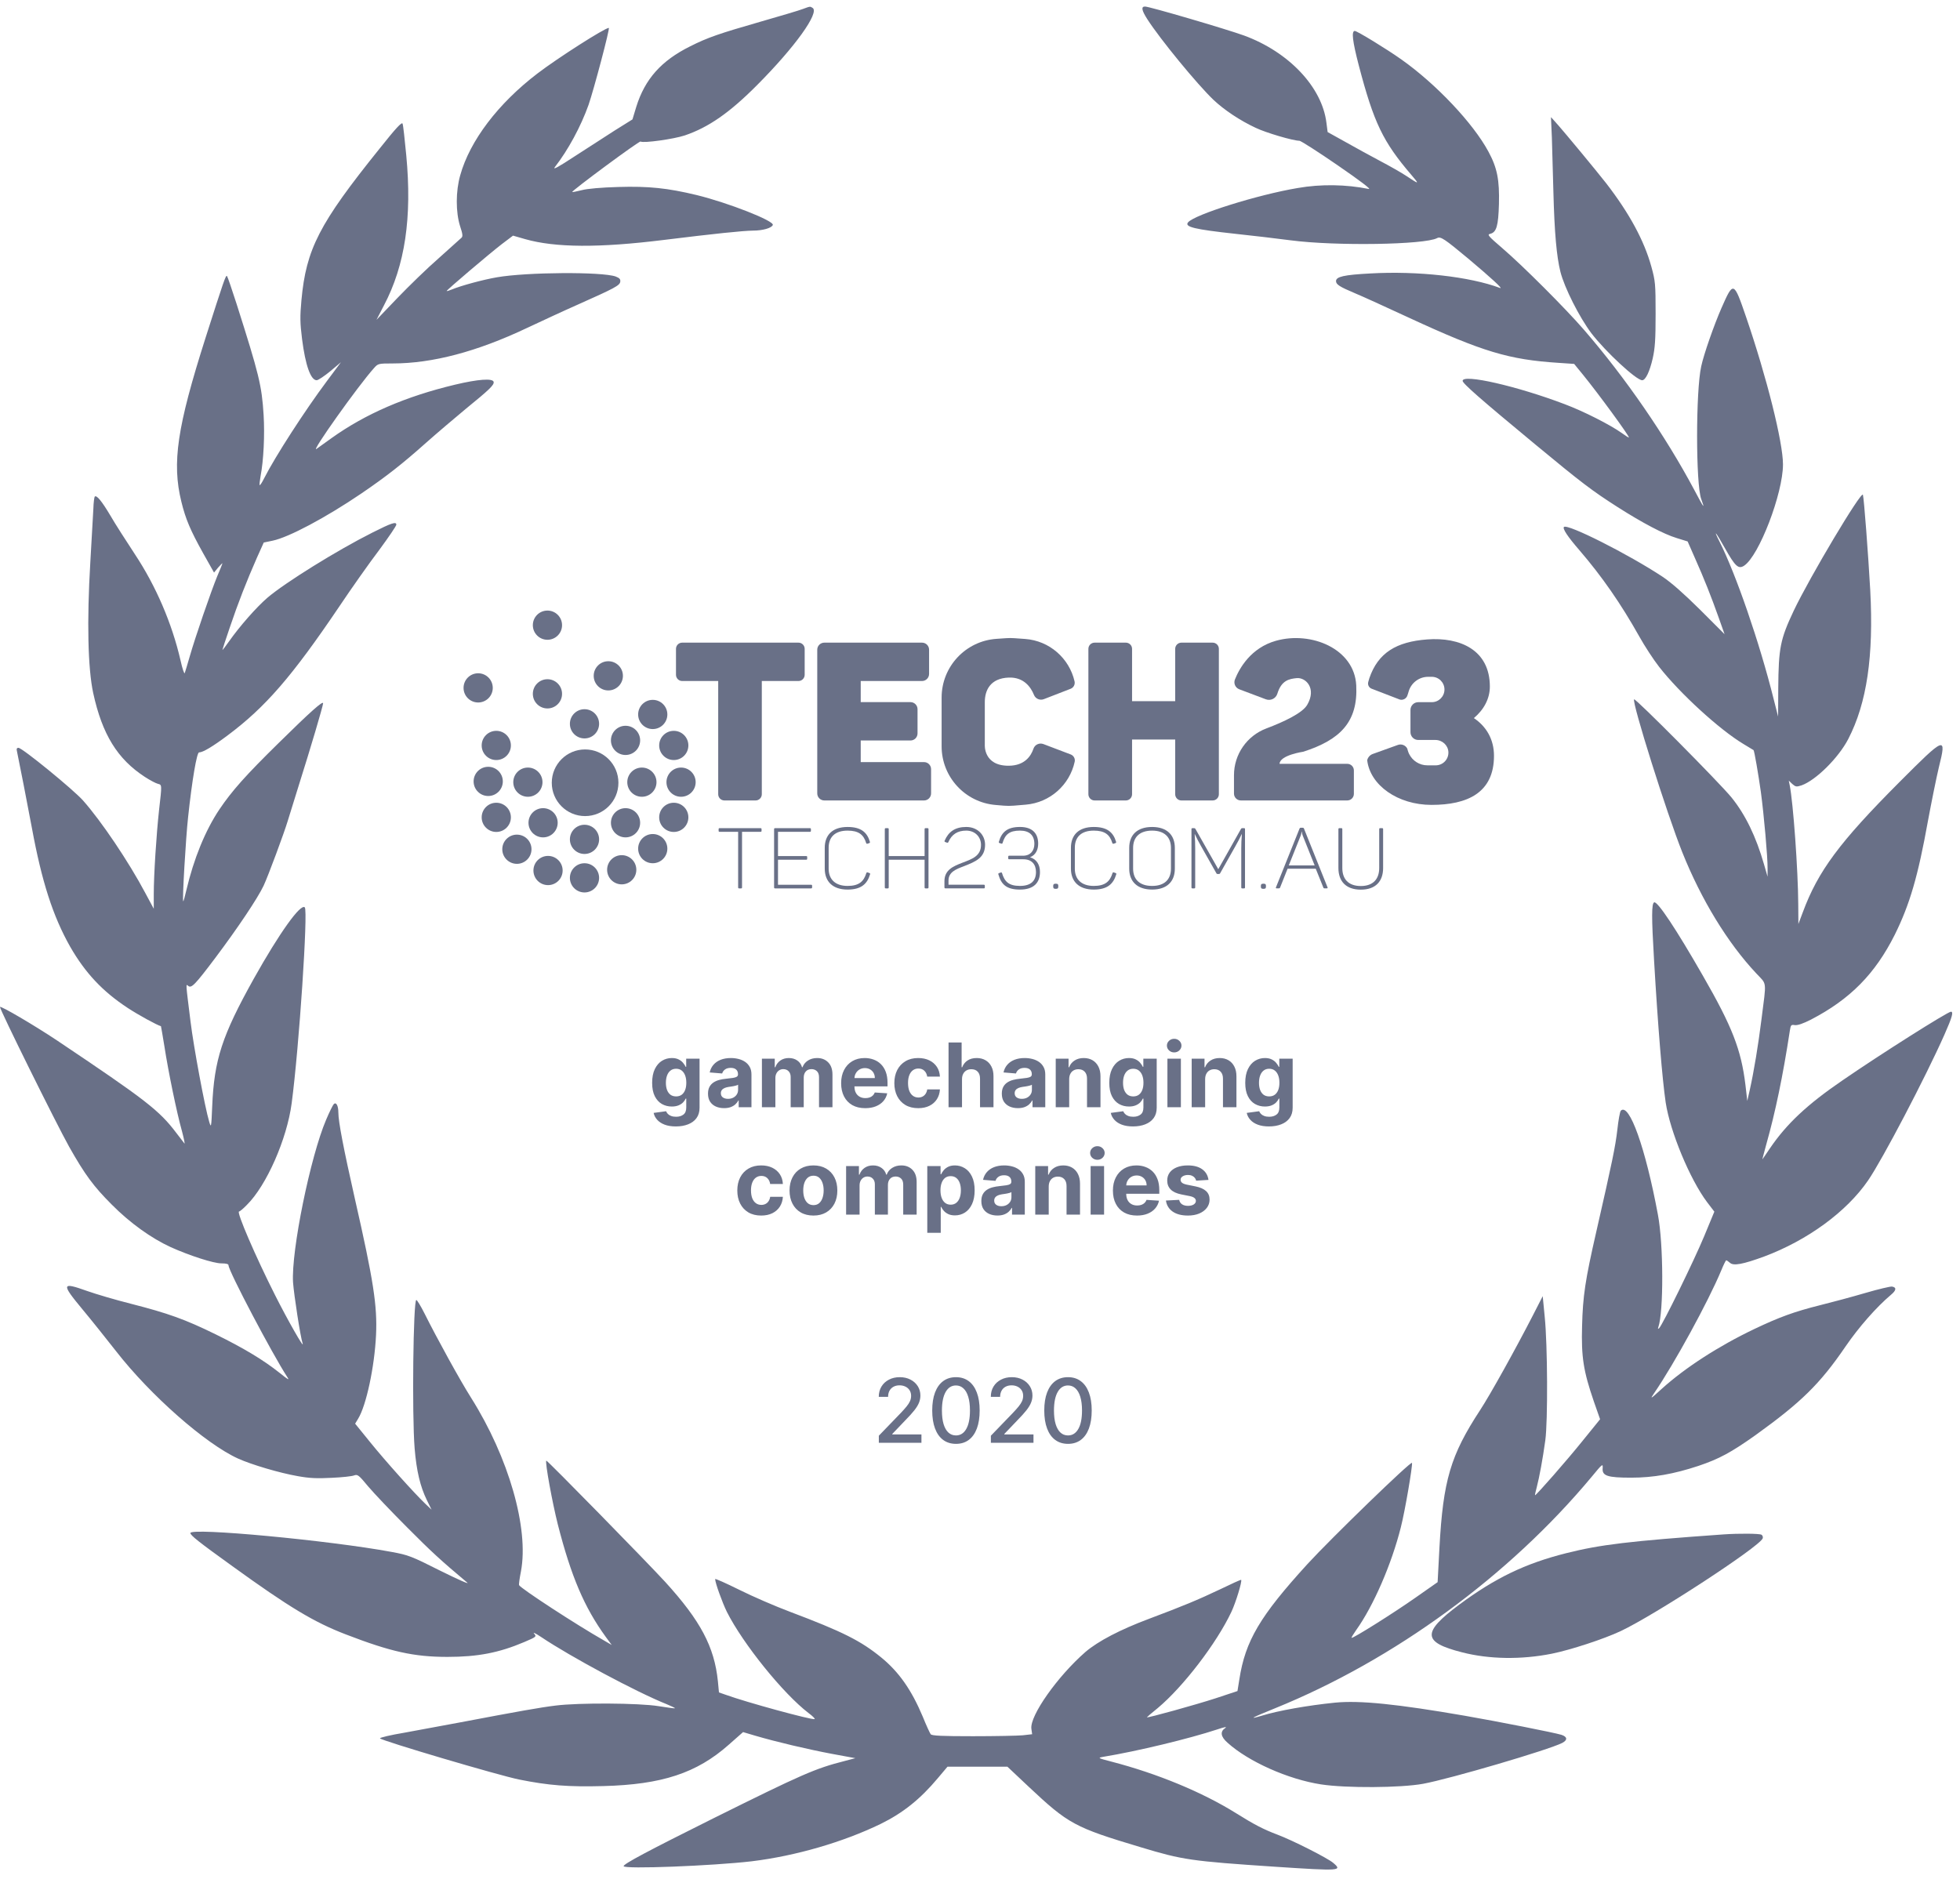 <svg width="146" height="140" viewBox="0 0 146 140" fill="none" xmlns="http://www.w3.org/2000/svg">
<path d="M90.33 47.877H88.003C87.748 47.877 87.54 48.084 87.54 48.339V52.238H84.327V48.339C84.327 48.084 84.12 47.877 83.864 47.877H81.537C81.282 47.877 81.074 48.084 81.074 48.339V59.171C81.074 59.426 81.282 59.634 81.537 59.634H83.864C84.12 59.634 84.327 59.426 84.327 59.171V55.096H87.54V59.171C87.54 59.426 87.748 59.634 88.003 59.634H90.33C90.585 59.634 90.793 59.426 90.793 59.171V48.339C90.793 48.084 90.585 47.877 90.33 47.877Z" fill="#697087"/>
<path d="M68.83 56.776H64.115V55.166H67.821C68.112 55.166 68.347 54.931 68.347 54.64V52.835C68.347 52.544 68.112 52.308 67.821 52.308H64.115V50.735H68.681C68.972 50.735 69.207 50.499 69.207 50.208V48.403C69.207 48.112 68.972 47.877 68.681 47.877H61.404C61.113 47.877 60.877 48.112 60.877 48.403V59.107C60.877 59.398 61.113 59.634 61.404 59.634H68.83C69.121 59.634 69.356 59.398 69.356 59.107V57.302C69.356 57.011 69.121 56.776 68.83 56.776Z" fill="#697087"/>
<path d="M59.478 47.877H50.816C50.561 47.877 50.354 48.084 50.354 48.339V50.272C50.354 50.527 50.561 50.735 50.816 50.735H53.499V59.171C53.499 59.426 53.706 59.634 53.962 59.634H56.284C56.539 59.634 56.747 59.426 56.747 59.171V50.735H59.478C59.733 50.735 59.94 50.527 59.94 50.272V48.339C59.94 48.084 59.733 47.877 59.478 47.877Z" fill="#697087"/>
<path d="M77.724 55.433C77.423 55.319 77.085 55.473 76.982 55.778C76.8 56.318 76.334 57.039 75.144 57.047C73.239 57.059 73.358 55.479 73.358 55.479V52.31C73.358 51.425 73.768 50.528 75.144 50.479C76.265 50.44 76.787 51.192 77.018 51.766C77.134 52.057 77.462 52.2 77.755 52.087L79.75 51.314C79.973 51.228 80.096 50.991 80.043 50.758C79.65 49.047 78.181 47.734 76.361 47.602L75.562 47.545C75.356 47.53 75.149 47.53 74.943 47.544L74.224 47.594C71.925 47.753 70.141 49.664 70.141 51.969V55.599C70.141 57.88 71.888 59.779 74.16 59.97L74.778 60.022C75.022 60.042 75.266 60.042 75.51 60.022L76.407 59.947C78.226 59.794 79.682 58.465 80.054 56.746C80.103 56.517 79.974 56.288 79.755 56.205L77.724 55.433H77.724Z" fill="#697087"/>
<path d="M95.149 51.681C95.039 52.041 94.645 52.23 94.293 52.097L92.308 51.349C92.016 51.235 91.874 50.905 91.992 50.614C92.322 49.79 93.172 48.262 95.05 47.736C97.671 47.002 100.886 48.33 101.026 51.056C101.165 53.781 99.838 55.117 97.077 56.004C97.077 56.004 95.335 56.255 95.314 56.905H100.358C100.63 56.905 100.85 57.125 100.85 57.396V59.142C100.85 59.413 100.63 59.633 100.358 59.633H92.43C92.148 59.633 91.919 59.404 91.919 59.123V57.751C91.919 56.202 92.879 54.817 94.328 54.269C95.616 53.782 97.011 53.134 97.375 52.509C98.093 51.274 97.258 50.453 96.59 50.52C96.031 50.576 95.454 50.681 95.149 51.681V51.681Z" fill="#697087"/>
<path d="M109.788 53.498C110.528 52.878 110.979 52.054 110.979 51.15C110.979 48.422 108.759 47.452 106.31 47.637C104.022 47.81 102.652 48.623 102 50.532L101.921 50.807C101.863 51.01 101.968 51.224 102.162 51.304L104.273 52.118C104.508 52.181 104.757 52.05 104.836 51.814L104.895 51.635L104.931 51.513C105.119 50.867 105.712 50.422 106.384 50.422H106.653C107.175 50.422 107.598 50.845 107.598 51.367C107.598 51.889 107.175 52.312 106.653 52.312H105.645C105.326 52.312 105.066 52.571 105.066 52.891V54.548C105.066 54.868 105.325 55.127 105.645 55.127H106.925C107.437 55.127 107.873 55.526 107.891 56.038C107.91 56.575 107.48 57.017 106.947 57.017H106.325C105.742 57.017 105.219 56.683 104.967 56.173L104.965 56.176L104.96 56.159C104.924 56.085 104.894 56.008 104.871 55.927L104.823 55.761C104.691 55.519 104.398 55.4 104.128 55.497L102.258 56.17C102.041 56.248 101.891 56.429 101.842 56.637C102.061 58.502 104.122 59.964 106.633 59.964C109.29 59.964 111.287 59.076 111.287 56.307C111.287 55.082 110.72 54.124 109.788 53.497L109.788 53.498Z" fill="#697087"/>
<path d="M43.583 60.798C44.955 60.798 46.066 59.687 46.066 58.316C46.066 56.944 44.955 55.833 43.583 55.833C42.212 55.833 41.101 56.944 41.101 58.316C41.101 59.687 42.212 60.798 43.583 60.798Z" fill="#697087"/>
<path d="M46.596 62.384C47.197 62.384 47.684 61.897 47.684 61.296C47.684 60.695 47.197 60.208 46.596 60.208C45.995 60.208 45.508 60.695 45.508 61.296C45.508 61.897 45.995 62.384 46.596 62.384Z" fill="#697087"/>
<path d="M43.539 63.62C44.14 63.62 44.627 63.133 44.627 62.532C44.627 61.931 44.14 61.444 43.539 61.444C42.938 61.444 42.451 61.931 42.451 62.532C42.451 63.133 42.938 63.62 43.539 63.62Z" fill="#697087"/>
<path d="M36.367 59.302C36.968 59.302 37.455 58.815 37.455 58.214C37.455 57.613 36.968 57.126 36.367 57.126C35.766 57.126 35.279 57.613 35.279 58.214C35.279 58.815 35.766 59.302 36.367 59.302Z" fill="#697087"/>
<path d="M36.968 56.623C37.569 56.623 38.056 56.136 38.056 55.535C38.056 54.934 37.569 54.447 36.968 54.447C36.367 54.447 35.88 54.934 35.88 55.535C35.88 56.136 36.367 56.623 36.968 56.623Z" fill="#697087"/>
<path d="M39.322 59.359C39.923 59.359 40.41 58.872 40.41 58.271C40.41 57.67 39.923 57.183 39.322 57.183C38.721 57.183 38.234 57.67 38.234 58.271C38.234 58.872 38.721 59.359 39.322 59.359Z" fill="#697087"/>
<path d="M36.968 61.98C37.569 61.98 38.056 61.492 38.056 60.892C38.056 60.291 37.569 59.804 36.968 59.804C36.367 59.804 35.88 60.291 35.88 60.892C35.88 61.492 36.367 61.98 36.968 61.98Z" fill="#697087"/>
<path d="M40.454 62.384C41.055 62.384 41.542 61.897 41.542 61.296C41.542 60.695 41.055 60.208 40.454 60.208C39.854 60.208 39.367 60.695 39.367 61.296C39.367 61.897 39.854 62.384 40.454 62.384Z" fill="#697087"/>
<path d="M40.823 65.941C41.424 65.941 41.911 65.454 41.911 64.853C41.911 64.252 41.424 63.765 40.823 63.765C40.222 63.765 39.735 64.252 39.735 64.853C39.735 65.454 40.222 65.941 40.823 65.941Z" fill="#697087"/>
<path d="M43.539 66.487C44.14 66.487 44.627 66 44.627 65.4C44.627 64.799 44.14 64.311 43.539 64.311C42.938 64.311 42.451 64.799 42.451 65.4C42.451 66 42.938 66.487 43.539 66.487Z" fill="#697087"/>
<path d="M50.19 61.98C50.79 61.98 51.277 61.492 51.277 60.892C51.277 60.291 50.79 59.804 50.19 59.804C49.589 59.804 49.102 60.291 49.102 60.892C49.102 61.492 49.589 61.98 50.19 61.98Z" fill="#697087"/>
<path d="M45.313 51.437C45.913 51.437 46.401 50.95 46.401 50.349C46.401 49.748 45.913 49.261 45.313 49.261C44.712 49.261 44.225 49.748 44.225 50.349C44.225 50.95 44.712 51.437 45.313 51.437Z" fill="#697087"/>
<path d="M35.618 52.335C36.219 52.335 36.706 51.848 36.706 51.247C36.706 50.646 36.219 50.159 35.618 50.159C35.017 50.159 34.53 50.646 34.53 51.247C34.53 51.848 35.017 52.335 35.618 52.335Z" fill="#697087"/>
<path d="M40.779 52.779C41.38 52.779 41.867 52.291 41.867 51.691C41.867 51.09 41.38 50.602 40.779 50.602C40.178 50.602 39.691 51.09 39.691 51.691C39.691 52.291 40.178 52.779 40.779 52.779Z" fill="#697087"/>
<path d="M40.779 47.663C41.38 47.663 41.867 47.176 41.867 46.575C41.867 45.974 41.38 45.487 40.779 45.487C40.178 45.487 39.691 45.974 39.691 46.575C39.691 47.176 40.178 47.663 40.779 47.663Z" fill="#697087"/>
<path d="M43.539 55.012C44.14 55.012 44.627 54.525 44.627 53.924C44.627 53.323 44.14 52.836 43.539 52.836C42.938 52.836 42.451 53.323 42.451 53.924C42.451 54.525 42.938 55.012 43.539 55.012Z" fill="#697087"/>
<path d="M46.596 56.246C47.197 56.246 47.684 55.759 47.684 55.158C47.684 54.557 47.197 54.07 46.596 54.07C45.995 54.07 45.508 54.557 45.508 55.158C45.508 55.759 45.995 56.246 46.596 56.246Z" fill="#697087"/>
<path d="M50.19 56.623C50.79 56.623 51.277 56.136 51.277 55.535C51.277 54.934 50.79 54.447 50.19 54.447C49.589 54.447 49.102 54.934 49.102 55.535C49.102 56.136 49.589 56.623 50.19 56.623Z" fill="#697087"/>
<path d="M50.732 59.359C51.333 59.359 51.82 58.872 51.82 58.271C51.82 57.67 51.333 57.183 50.732 57.183C50.131 57.183 49.644 57.67 49.644 58.271C49.644 58.872 50.131 59.359 50.732 59.359Z" fill="#697087"/>
<path d="M48.623 64.311C49.224 64.311 49.711 63.824 49.711 63.223C49.711 62.622 49.224 62.135 48.623 62.135C48.022 62.135 47.535 62.622 47.535 63.223C47.535 63.824 48.022 64.311 48.623 64.311Z" fill="#697087"/>
<path d="M46.312 65.885C46.913 65.885 47.4 65.398 47.4 64.797C47.4 64.196 46.913 63.709 46.312 63.709C45.711 63.709 45.224 64.196 45.224 64.797C45.224 65.398 45.711 65.885 46.312 65.885Z" fill="#697087"/>
<path d="M38.503 64.356C39.104 64.356 39.591 63.868 39.591 63.268C39.591 62.667 39.104 62.18 38.503 62.18C37.903 62.18 37.415 62.667 37.415 63.268C37.415 63.868 37.903 64.356 38.503 64.356Z" fill="#697087"/>
<path d="M47.814 59.359C48.415 59.359 48.902 58.872 48.902 58.271C48.902 57.67 48.415 57.183 47.814 57.183C47.213 57.183 46.726 57.67 46.726 58.271C46.726 58.872 47.213 59.359 47.814 59.359Z" fill="#697087"/>
<path d="M48.623 54.315C49.224 54.315 49.711 53.828 49.711 53.227C49.711 52.626 49.224 52.139 48.623 52.139C48.022 52.139 47.535 52.626 47.535 53.227C47.535 53.828 48.022 54.315 48.623 54.315Z" fill="#697087"/>
<path d="M56.728 61.78V61.894C56.728 61.95 56.709 61.969 56.646 61.969H55.274V66.103C55.274 66.166 55.255 66.185 55.198 66.185H55.066C55.003 66.185 54.984 66.166 54.984 66.103V61.969H53.612C53.549 61.969 53.53 61.95 53.53 61.894V61.78C53.53 61.717 53.549 61.698 53.612 61.698H56.646C56.709 61.698 56.728 61.717 56.728 61.78V61.78Z" fill="#697087"/>
<path d="M60.405 61.78V61.894C60.405 61.95 60.386 61.969 60.323 61.969H57.953V63.777H60.051C60.108 63.777 60.127 63.796 60.127 63.853V63.967C60.127 64.03 60.108 64.049 60.051 64.049H57.953V65.913H60.411C60.468 65.913 60.494 65.932 60.494 65.989V66.103C60.494 66.166 60.468 66.185 60.411 66.185H57.745C57.681 66.185 57.662 66.166 57.662 66.103V61.78C57.662 61.717 57.681 61.698 57.745 61.698H60.323C60.386 61.698 60.405 61.717 60.405 61.78V61.78Z" fill="#697087"/>
<path d="M63.135 61.609C64.115 61.609 64.583 61.988 64.797 62.708C64.816 62.772 64.797 62.791 64.74 62.816L64.627 62.854C64.564 62.867 64.538 62.86 64.519 62.803C64.33 62.178 63.957 61.881 63.135 61.881C62.2 61.881 61.726 62.361 61.726 63.157V64.718C61.726 65.508 62.219 66.001 63.135 66.001C63.982 66.001 64.342 65.672 64.532 65.047C64.557 64.99 64.582 64.978 64.639 64.996L64.759 65.041C64.816 65.06 64.829 65.085 64.81 65.142C64.595 65.862 64.14 66.273 63.135 66.273C62.035 66.273 61.435 65.679 61.435 64.712V63.164C61.435 62.203 62.017 61.609 63.135 61.609L63.135 61.609Z" fill="#697087"/>
<path d="M69.164 61.78V66.103C69.164 66.166 69.145 66.185 69.082 66.185H68.949C68.892 66.185 68.873 66.166 68.873 66.103V64.049H66.2V66.103C66.2 66.166 66.181 66.185 66.124 66.185H65.991C65.928 66.185 65.909 66.166 65.909 66.103V61.78C65.909 61.717 65.928 61.698 65.991 61.698H66.124C66.181 61.698 66.2 61.717 66.2 61.78V63.777H68.873V61.78C68.873 61.717 68.892 61.698 68.949 61.698H69.082C69.145 61.698 69.164 61.717 69.164 61.78Z" fill="#697087"/>
<path d="M71.982 61.609C72.822 61.609 73.378 62.209 73.378 62.93C73.378 63.903 72.683 64.187 71.779 64.541C71.211 64.756 70.654 64.971 70.654 65.597V65.912H73.277C73.34 65.912 73.359 65.931 73.359 65.989V66.102C73.359 66.165 73.34 66.184 73.277 66.184H70.433C70.376 66.184 70.351 66.159 70.351 66.102V65.647C70.351 64.806 71.008 64.535 71.697 64.269C72.392 64.004 73.075 63.782 73.075 62.942C73.075 62.354 72.633 61.88 71.976 61.88C71.319 61.88 70.895 62.165 70.642 62.733C70.617 62.784 70.592 62.797 70.541 62.778L70.415 62.733C70.358 62.708 70.346 62.689 70.365 62.632C70.655 61.962 71.142 61.608 71.982 61.608L71.982 61.609Z" fill="#697087"/>
<path d="M76.728 63.865C77.227 64.017 77.467 64.428 77.467 64.965C77.467 65.761 77.006 66.273 75.976 66.273C74.946 66.273 74.579 65.868 74.371 65.148C74.352 65.091 74.365 65.065 74.421 65.046L74.541 65.002C74.598 64.983 74.623 64.996 74.642 65.053C74.832 65.678 75.142 66 75.976 66C76.809 66 77.17 65.609 77.17 64.964C77.17 64.389 76.848 64.016 76.235 64.016H75.179C75.122 64.016 75.103 63.997 75.103 63.94V63.833C75.103 63.77 75.122 63.751 75.179 63.751H76.203C76.791 63.751 77.05 63.334 77.05 62.872C77.05 62.234 76.69 61.88 75.976 61.88C75.186 61.88 74.87 62.171 74.68 62.803C74.661 62.86 74.636 62.866 74.579 62.847L74.459 62.809C74.402 62.79 74.389 62.765 74.408 62.702C74.617 61.987 75.034 61.608 75.982 61.608C76.879 61.608 77.334 62.07 77.334 62.853C77.334 63.289 77.157 63.7 76.727 63.864L76.728 63.865Z" fill="#697087"/>
<path d="M78.832 66.008V66.046C78.832 66.172 78.794 66.217 78.661 66.217H78.63C78.497 66.217 78.453 66.178 78.453 66.046V66.008C78.453 65.875 78.497 65.837 78.63 65.837H78.661C78.794 65.837 78.832 65.875 78.832 66.008Z" fill="#697087"/>
<path d="M81.473 61.609C82.453 61.609 82.921 61.988 83.135 62.708C83.154 62.772 83.135 62.791 83.078 62.816L82.965 62.854C82.901 62.867 82.876 62.86 82.857 62.803C82.668 62.178 82.295 61.881 81.473 61.881C80.538 61.881 80.064 62.361 80.064 63.157V64.718C80.064 65.508 80.557 66.001 81.473 66.001C82.32 66.001 82.68 65.672 82.87 65.047C82.895 64.99 82.92 64.978 82.977 64.996L83.097 65.041C83.154 65.06 83.167 65.085 83.148 65.142C82.933 65.862 82.478 66.273 81.473 66.273C80.373 66.273 79.773 65.679 79.773 64.712V63.164C79.773 62.203 80.354 61.609 81.473 61.609L81.473 61.609Z" fill="#697087"/>
<path d="M85.821 61.609C86.92 61.609 87.514 62.203 87.514 63.17V64.712C87.514 65.678 86.921 66.272 85.821 66.272C84.721 66.272 84.115 65.678 84.115 64.712V63.17C84.115 62.203 84.709 61.609 85.821 61.609ZM85.821 61.881C84.898 61.881 84.405 62.361 84.405 63.17V64.712C84.405 65.52 84.898 66.001 85.821 66.001C86.743 66.001 87.224 65.52 87.224 64.712V63.17C87.224 62.361 86.731 61.881 85.821 61.881Z" fill="#697087"/>
<path d="M92.74 61.78V66.103C92.74 66.166 92.722 66.185 92.665 66.185H92.538C92.481 66.185 92.462 66.166 92.462 66.103V63.202C92.462 62.873 92.475 62.519 92.506 62.147H92.493C92.335 62.475 92.19 62.753 92.019 63.05L90.894 65.047C90.869 65.098 90.844 65.111 90.793 65.111H90.711C90.654 65.111 90.629 65.104 90.603 65.047L89.46 63.025C89.295 62.741 89.157 62.469 89.005 62.147H88.992C89.017 62.52 89.03 62.861 89.03 63.202V66.103C89.03 66.166 89.011 66.185 88.948 66.185H88.834C88.771 66.185 88.752 66.166 88.752 66.103V61.78C88.752 61.717 88.771 61.698 88.834 61.698H88.935C89.005 61.698 89.024 61.717 89.055 61.767L90.749 64.756L92.43 61.773C92.462 61.716 92.481 61.697 92.544 61.697H92.664C92.721 61.697 92.74 61.716 92.74 61.779L92.74 61.78Z" fill="#697087"/>
<path d="M94.301 66.008V66.046C94.301 66.172 94.263 66.217 94.13 66.217H94.099C93.966 66.217 93.922 66.178 93.922 66.046V66.008C93.922 65.875 93.966 65.837 94.099 65.837H94.13C94.263 65.837 94.301 65.875 94.301 66.008Z" fill="#697087"/>
<path d="M98.826 66.184H98.712C98.617 66.184 98.585 66.172 98.573 66.115L98.01 64.719H95.912L95.356 66.115C95.337 66.172 95.306 66.184 95.211 66.184H95.103C95.04 66.184 95.027 66.153 95.046 66.108L96.797 61.742C96.822 61.684 96.847 61.666 96.904 61.666H97.031C97.088 61.666 97.119 61.684 97.138 61.742L98.888 66.108C98.907 66.153 98.894 66.184 98.825 66.184H98.826ZM96.968 61.957H96.949C96.949 61.989 96.942 62.102 96.898 62.228L96.001 64.472H97.928L97.031 62.228C96.987 62.102 96.974 61.989 96.968 61.957V61.957Z" fill="#697087"/>
<path d="M101.366 66.008C102.289 66.008 102.737 65.483 102.737 64.668V61.78C102.737 61.717 102.756 61.698 102.813 61.698H102.952C103.009 61.698 103.028 61.717 103.028 61.78V64.668C103.028 65.647 102.479 66.279 101.366 66.279C100.254 66.279 99.698 65.647 99.698 64.668V61.78C99.698 61.717 99.717 61.698 99.78 61.698H99.913C99.97 61.698 99.989 61.717 99.989 61.78V64.668C99.989 65.483 100.437 66.008 101.367 66.008H101.366Z" fill="#697087"/>
<path d="M65.464 107.487V106.96L67.096 105.269C67.27 105.086 67.413 104.925 67.526 104.787C67.641 104.647 67.727 104.514 67.783 104.389C67.84 104.263 67.868 104.13 67.868 103.988C67.868 103.828 67.83 103.69 67.755 103.574C67.68 103.456 67.577 103.366 67.446 103.303C67.316 103.239 67.169 103.207 67.006 103.207C66.833 103.207 66.683 103.242 66.554 103.313C66.425 103.383 66.326 103.483 66.257 103.612C66.188 103.74 66.154 103.891 66.154 104.064H65.459C65.459 103.77 65.527 103.514 65.662 103.294C65.797 103.074 65.982 102.904 66.217 102.783C66.453 102.66 66.72 102.599 67.02 102.599C67.323 102.599 67.59 102.66 67.821 102.78C68.053 102.9 68.234 103.063 68.365 103.27C68.495 103.476 68.56 103.708 68.56 103.967C68.56 104.146 68.526 104.321 68.459 104.492C68.393 104.663 68.278 104.854 68.113 105.064C67.948 105.273 67.719 105.527 67.425 105.825L66.467 106.828V106.863H68.638V107.487H65.464ZM71.209 107.567C70.837 107.566 70.519 107.468 70.255 107.273C69.992 107.078 69.79 106.795 69.65 106.423C69.511 106.051 69.441 105.603 69.441 105.079C69.441 104.556 69.511 104.109 69.65 103.739C69.792 103.368 69.994 103.086 70.258 102.891C70.523 102.696 70.84 102.599 71.209 102.599C71.578 102.599 71.894 102.697 72.158 102.893C72.422 103.088 72.623 103.371 72.763 103.741C72.904 104.11 72.975 104.556 72.975 105.079C72.975 105.604 72.905 106.053 72.766 106.425C72.626 106.796 72.424 107.079 72.16 107.275C71.897 107.47 71.579 107.567 71.209 107.567ZM71.209 106.939C71.536 106.939 71.791 106.779 71.974 106.461C72.159 106.142 72.252 105.681 72.252 105.079C72.252 104.678 72.21 104.34 72.125 104.064C72.042 103.786 71.922 103.576 71.765 103.433C71.609 103.288 71.424 103.216 71.209 103.216C70.884 103.216 70.629 103.376 70.444 103.696C70.259 104.017 70.165 104.477 70.164 105.079C70.164 105.48 70.205 105.82 70.288 106.098C70.373 106.374 70.493 106.584 70.649 106.727C70.804 106.868 70.991 106.939 71.209 106.939ZM73.81 107.487V106.96L75.442 105.269C75.616 105.086 75.76 104.925 75.873 104.787C75.987 104.647 76.073 104.514 76.13 104.389C76.186 104.263 76.214 104.13 76.214 103.988C76.214 103.828 76.177 103.69 76.101 103.574C76.026 103.456 75.923 103.366 75.793 103.303C75.663 103.239 75.516 103.207 75.353 103.207C75.18 103.207 75.029 103.242 74.9 103.313C74.772 103.383 74.673 103.483 74.604 103.612C74.535 103.74 74.5 103.891 74.5 104.064H73.806C73.806 103.77 73.873 103.514 74.008 103.294C74.143 103.074 74.328 102.904 74.564 102.783C74.799 102.66 75.067 102.599 75.367 102.599C75.67 102.599 75.936 102.66 76.167 102.78C76.4 102.9 76.581 103.063 76.711 103.27C76.841 103.476 76.907 103.708 76.907 103.967C76.907 104.146 76.873 104.321 76.805 104.492C76.739 104.663 76.624 104.854 76.459 105.064C76.294 105.273 76.065 105.527 75.772 105.825L74.813 106.828V106.863H76.984V107.487H73.81ZM79.555 107.567C79.183 107.566 78.866 107.468 78.602 107.273C78.338 107.078 78.136 106.795 77.997 106.423C77.857 106.051 77.787 105.603 77.787 105.079C77.787 104.556 77.857 104.109 77.997 103.739C78.138 103.368 78.341 103.086 78.604 102.891C78.87 102.696 79.187 102.599 79.555 102.599C79.924 102.599 80.241 102.697 80.504 102.893C80.768 103.088 80.97 103.371 81.11 103.741C81.251 104.11 81.322 104.556 81.322 105.079C81.322 105.604 81.252 106.053 81.112 106.425C80.972 106.796 80.77 107.079 80.507 107.275C80.243 107.47 79.926 107.567 79.555 107.567ZM79.555 106.939C79.882 106.939 80.137 106.779 80.321 106.461C80.506 106.142 80.599 105.681 80.599 105.079C80.599 104.678 80.556 104.34 80.472 104.064C80.388 103.786 80.268 103.576 80.111 103.433C79.956 103.288 79.771 103.216 79.555 103.216C79.231 103.216 78.975 103.376 78.79 103.696C78.605 104.017 78.512 104.477 78.51 105.079C78.51 105.48 78.552 105.82 78.635 106.098C78.72 106.374 78.84 106.584 78.995 106.727C79.15 106.868 79.337 106.939 79.555 106.939Z" fill="#697087"/>
<path d="M50.342 83.919C50.017 83.919 49.738 83.874 49.506 83.785C49.275 83.697 49.092 83.577 48.955 83.424C48.818 83.272 48.73 83.101 48.689 82.911L49.617 82.786C49.645 82.859 49.69 82.926 49.751 82.989C49.812 83.052 49.893 83.102 49.993 83.139C50.095 83.179 50.219 83.198 50.365 83.198C50.584 83.198 50.763 83.145 50.904 83.038C51.047 82.933 51.119 82.757 51.119 82.508V81.847H51.076C51.032 81.947 50.967 82.042 50.879 82.132C50.791 82.221 50.678 82.294 50.539 82.351C50.401 82.407 50.237 82.436 50.045 82.436C49.773 82.436 49.526 82.373 49.303 82.247C49.082 82.12 48.906 81.926 48.774 81.665C48.643 81.403 48.578 81.072 48.578 80.672C48.578 80.262 48.645 79.92 48.778 79.645C48.912 79.371 49.089 79.165 49.31 79.028C49.533 78.892 49.777 78.823 50.043 78.823C50.245 78.823 50.415 78.858 50.551 78.927C50.688 78.995 50.798 79.079 50.881 79.181C50.966 79.282 51.031 79.381 51.076 79.478H51.114V78.871H52.11V82.523C52.11 82.83 52.035 83.088 51.884 83.295C51.733 83.502 51.525 83.657 51.258 83.761C50.992 83.866 50.687 83.919 50.342 83.919ZM50.363 81.682C50.525 81.682 50.661 81.642 50.773 81.562C50.886 81.48 50.972 81.364 51.032 81.213C51.093 81.061 51.123 80.879 51.123 80.667C51.123 80.455 51.094 80.272 51.034 80.116C50.974 79.959 50.888 79.838 50.775 79.751C50.662 79.665 50.525 79.622 50.363 79.622C50.198 79.622 50.059 79.666 49.946 79.756C49.833 79.844 49.748 79.966 49.69 80.123C49.632 80.28 49.602 80.462 49.602 80.667C49.602 80.876 49.632 81.056 49.69 81.209C49.749 81.359 49.835 81.476 49.946 81.56C50.059 81.641 50.198 81.682 50.363 81.682ZM53.94 82.556C53.709 82.556 53.503 82.516 53.323 82.436C53.142 82.354 52.999 82.234 52.894 82.075C52.791 81.915 52.739 81.716 52.739 81.477C52.739 81.276 52.776 81.108 52.849 80.971C52.923 80.834 53.024 80.725 53.151 80.641C53.278 80.558 53.422 80.495 53.584 80.453C53.747 80.41 53.918 80.381 54.097 80.364C54.308 80.341 54.477 80.321 54.606 80.302C54.735 80.282 54.828 80.252 54.886 80.213C54.944 80.174 54.973 80.115 54.973 80.038V80.024C54.973 79.875 54.926 79.76 54.832 79.678C54.739 79.597 54.608 79.556 54.436 79.556C54.256 79.556 54.112 79.596 54.005 79.676C53.899 79.754 53.828 79.853 53.794 79.973L52.866 79.897C52.913 79.677 53.006 79.487 53.144 79.327C53.282 79.166 53.46 79.042 53.678 78.955C53.898 78.868 54.152 78.823 54.441 78.823C54.642 78.823 54.834 78.847 55.018 78.894C55.203 78.941 55.367 79.014 55.51 79.113C55.654 79.212 55.768 79.339 55.852 79.495C55.935 79.648 55.976 79.833 55.976 80.048V82.487H55.025V81.986H54.997C54.939 82.099 54.861 82.198 54.764 82.285C54.666 82.37 54.549 82.436 54.413 82.485C54.276 82.532 54.118 82.556 53.94 82.556ZM54.227 81.863C54.374 81.863 54.505 81.834 54.618 81.776C54.731 81.717 54.819 81.636 54.884 81.536C54.948 81.436 54.98 81.322 54.98 81.195V80.811C54.949 80.831 54.906 80.85 54.851 80.867C54.797 80.883 54.737 80.898 54.669 80.912C54.602 80.925 54.535 80.936 54.467 80.947C54.4 80.957 54.338 80.965 54.283 80.973C54.166 80.991 54.063 81.018 53.975 81.056C53.887 81.093 53.819 81.144 53.77 81.209C53.721 81.272 53.697 81.35 53.697 81.444C53.697 81.581 53.746 81.685 53.845 81.757C53.946 81.828 54.073 81.863 54.227 81.863ZM56.755 82.487V78.871H57.711V79.509H57.753C57.828 79.297 57.954 79.13 58.13 79.007C58.305 78.885 58.516 78.823 58.761 78.823C59.009 78.823 59.22 78.886 59.394 79.01C59.568 79.132 59.684 79.298 59.742 79.509H59.78C59.854 79.302 59.987 79.136 60.18 79.012C60.375 78.886 60.605 78.823 60.87 78.823C61.208 78.823 61.482 78.931 61.692 79.146C61.904 79.36 62.01 79.663 62.01 80.055V82.487H61.009V80.253C61.009 80.052 60.956 79.901 60.849 79.801C60.742 79.7 60.609 79.65 60.449 79.65C60.267 79.65 60.125 79.708 60.023 79.824C59.921 79.939 59.87 80.09 59.87 80.279V82.487H58.897V80.232C58.897 80.054 58.846 79.913 58.744 79.808C58.644 79.703 58.511 79.65 58.346 79.65C58.235 79.65 58.134 79.678 58.045 79.735C57.957 79.79 57.887 79.867 57.835 79.968C57.783 80.067 57.758 80.183 57.758 80.316V82.487H56.755ZM64.451 82.558C64.079 82.558 63.758 82.483 63.49 82.332C63.223 82.18 63.017 81.965 62.873 81.687C62.728 81.407 62.656 81.077 62.656 80.695C62.656 80.323 62.728 79.997 62.873 79.716C63.017 79.435 63.221 79.216 63.483 79.059C63.746 78.902 64.056 78.823 64.41 78.823C64.649 78.823 64.871 78.862 65.077 78.939C65.284 79.014 65.465 79.128 65.618 79.28C65.774 79.433 65.895 79.624 65.981 79.855C66.067 80.084 66.111 80.353 66.111 80.66V80.936H63.057V80.314H65.166C65.166 80.17 65.135 80.042 65.072 79.93C65.009 79.819 64.922 79.732 64.811 79.669C64.701 79.605 64.573 79.572 64.427 79.572C64.275 79.572 64.14 79.608 64.022 79.678C63.906 79.747 63.815 79.841 63.749 79.959C63.683 80.075 63.649 80.204 63.648 80.347V80.938C63.648 81.117 63.681 81.272 63.746 81.402C63.814 81.532 63.909 81.633 64.031 81.703C64.154 81.774 64.299 81.809 64.467 81.809C64.578 81.809 64.68 81.793 64.773 81.762C64.866 81.731 64.945 81.684 65.011 81.621C65.077 81.558 65.127 81.481 65.162 81.39L66.089 81.451C66.042 81.674 65.946 81.869 65.8 82.035C65.655 82.2 65.469 82.329 65.239 82.421C65.012 82.512 64.749 82.558 64.451 82.558ZM68.399 82.558C68.029 82.558 67.71 82.48 67.443 82.323C67.178 82.164 66.974 81.944 66.831 81.663C66.69 81.382 66.619 81.059 66.619 80.693C66.619 80.323 66.691 79.998 66.833 79.718C66.978 79.437 67.183 79.218 67.448 79.061C67.713 78.903 68.029 78.823 68.394 78.823C68.71 78.823 68.986 78.881 69.223 78.995C69.46 79.11 69.648 79.271 69.786 79.478C69.924 79.685 70 79.929 70.014 80.208H69.068C69.041 80.028 68.971 79.882 68.856 79.772C68.743 79.661 68.595 79.605 68.411 79.605C68.255 79.605 68.12 79.648 68.004 79.732C67.889 79.816 67.799 79.937 67.735 80.097C67.671 80.257 67.639 80.451 67.639 80.679C67.639 80.91 67.67 81.106 67.733 81.268C67.797 81.429 67.887 81.552 68.004 81.637C68.12 81.722 68.255 81.764 68.411 81.764C68.525 81.764 68.628 81.741 68.719 81.694C68.812 81.647 68.888 81.578 68.948 81.489C69.009 81.398 69.049 81.289 69.068 81.162H70.014C69.999 81.438 69.923 81.681 69.788 81.892C69.655 82.1 69.471 82.264 69.235 82.381C69 82.499 68.721 82.558 68.399 82.558ZM71.66 80.396V82.487H70.657V77.665H71.631V79.509H71.674C71.755 79.295 71.887 79.128 72.069 79.007C72.251 78.885 72.48 78.823 72.755 78.823C73.006 78.823 73.225 78.879 73.412 78.988C73.6 79.097 73.746 79.253 73.85 79.457C73.955 79.659 74.007 79.902 74.005 80.184V82.487H73.002V80.364C73.003 80.141 72.947 79.967 72.832 79.843C72.719 79.719 72.561 79.657 72.357 79.657C72.22 79.657 72.099 79.686 71.994 79.744C71.891 79.802 71.809 79.887 71.749 79.999C71.691 80.108 71.661 80.241 71.66 80.396ZM75.826 82.556C75.595 82.556 75.389 82.516 75.209 82.436C75.028 82.354 74.885 82.234 74.78 82.075C74.677 81.915 74.625 81.716 74.625 81.477C74.625 81.276 74.662 81.108 74.735 80.971C74.809 80.834 74.91 80.725 75.037 80.641C75.164 80.558 75.308 80.495 75.47 80.453C75.633 80.41 75.804 80.381 75.983 80.364C76.194 80.341 76.363 80.321 76.492 80.302C76.621 80.282 76.714 80.252 76.772 80.213C76.83 80.174 76.859 80.115 76.859 80.038V80.024C76.859 79.875 76.812 79.76 76.718 79.678C76.625 79.597 76.493 79.556 76.322 79.556C76.142 79.556 75.998 79.596 75.891 79.676C75.785 79.754 75.714 79.853 75.68 79.973L74.752 79.897C74.799 79.677 74.892 79.487 75.03 79.327C75.168 79.166 75.346 79.042 75.564 78.955C75.784 78.868 76.038 78.823 76.327 78.823C76.528 78.823 76.72 78.847 76.904 78.894C77.089 78.941 77.253 79.014 77.396 79.113C77.54 79.212 77.654 79.339 77.737 79.495C77.821 79.648 77.862 79.833 77.862 80.048V82.487H76.911V81.986H76.883C76.825 82.099 76.747 82.198 76.65 82.285C76.552 82.37 76.435 82.436 76.299 82.485C76.162 82.532 76.004 82.556 75.826 82.556ZM76.113 81.863C76.26 81.863 76.391 81.834 76.504 81.776C76.617 81.717 76.705 81.636 76.77 81.536C76.834 81.436 76.866 81.322 76.866 81.195V80.811C76.835 80.831 76.792 80.85 76.737 80.867C76.683 80.883 76.623 80.898 76.555 80.912C76.488 80.925 76.421 80.936 76.353 80.947C76.285 80.957 76.224 80.965 76.169 80.973C76.052 80.991 75.949 81.018 75.861 81.056C75.773 81.093 75.705 81.144 75.656 81.209C75.607 81.272 75.583 81.35 75.583 81.444C75.583 81.581 75.632 81.685 75.731 81.757C75.832 81.828 75.959 81.863 76.113 81.863ZM79.644 80.396V82.487H78.641V78.871H79.597V79.509H79.639C79.719 79.298 79.853 79.132 80.041 79.01C80.23 78.886 80.458 78.823 80.727 78.823C80.978 78.823 81.197 78.879 81.384 78.988C81.57 79.098 81.716 79.255 81.819 79.459C81.923 79.662 81.975 79.903 81.975 80.184V82.487H80.972V80.364C80.973 80.142 80.917 79.969 80.802 79.845C80.687 79.72 80.53 79.657 80.329 79.657C80.194 79.657 80.075 79.686 79.971 79.744C79.869 79.802 79.789 79.887 79.731 79.999C79.674 80.108 79.645 80.241 79.644 80.396ZM84.395 83.919C84.07 83.919 83.791 83.874 83.559 83.785C83.328 83.697 83.144 83.577 83.008 83.424C82.871 83.272 82.782 83.101 82.742 82.911L83.669 82.786C83.698 82.859 83.742 82.926 83.803 82.989C83.865 83.052 83.946 83.102 84.046 83.139C84.148 83.179 84.272 83.198 84.418 83.198C84.636 83.198 84.816 83.145 84.957 83.038C85.1 82.933 85.172 82.757 85.172 82.508V81.847H85.129C85.085 81.947 85.019 82.042 84.931 82.132C84.844 82.221 84.731 82.294 84.592 82.351C84.454 82.407 84.289 82.436 84.098 82.436C83.826 82.436 83.579 82.373 83.356 82.247C83.135 82.12 82.958 81.926 82.826 81.665C82.696 81.403 82.631 81.072 82.631 80.672C82.631 80.262 82.698 79.92 82.831 79.645C82.965 79.371 83.142 79.165 83.363 79.028C83.586 78.892 83.83 78.823 84.096 78.823C84.298 78.823 84.468 78.858 84.604 78.927C84.741 78.995 84.851 79.079 84.934 79.181C85.019 79.282 85.084 79.381 85.129 79.478H85.167V78.871H86.163V82.523C86.163 82.83 86.088 83.088 85.937 83.295C85.786 83.502 85.577 83.657 85.311 83.761C85.045 83.866 84.74 83.919 84.395 83.919ZM84.416 81.682C84.577 81.682 84.714 81.642 84.825 81.562C84.939 81.48 85.025 81.364 85.084 81.213C85.146 81.061 85.176 80.879 85.176 80.667C85.176 80.455 85.147 80.272 85.087 80.116C85.027 79.959 84.941 79.838 84.828 79.751C84.715 79.665 84.577 79.622 84.416 79.622C84.251 79.622 84.112 79.666 83.999 79.756C83.886 79.844 83.8 79.966 83.742 80.123C83.684 80.28 83.655 80.462 83.655 80.667C83.655 80.876 83.684 81.056 83.742 81.209C83.802 81.359 83.888 81.476 83.999 81.56C84.112 81.641 84.251 81.682 84.416 81.682ZM86.961 82.487V78.871H87.964V82.487H86.961ZM87.465 78.404C87.316 78.404 87.188 78.355 87.081 78.256C86.976 78.156 86.923 78.035 86.923 77.896C86.923 77.758 86.976 77.639 87.081 77.54C87.188 77.44 87.316 77.39 87.465 77.39C87.614 77.39 87.741 77.44 87.846 77.54C87.953 77.639 88.007 77.758 88.007 77.896C88.007 78.035 87.953 78.156 87.846 78.256C87.741 78.355 87.614 78.404 87.465 78.404ZM89.771 80.396V82.487H88.768V78.871H89.724V79.509H89.766C89.846 79.298 89.98 79.132 90.169 79.01C90.357 78.886 90.585 78.823 90.854 78.823C91.105 78.823 91.324 78.879 91.511 78.988C91.698 79.098 91.843 79.255 91.946 79.459C92.05 79.662 92.102 79.903 92.102 80.184V82.487H91.099V80.364C91.1 80.142 91.044 79.969 90.929 79.845C90.815 79.72 90.657 79.657 90.456 79.657C90.321 79.657 90.202 79.686 90.098 79.744C89.996 79.802 89.916 79.887 89.858 79.999C89.801 80.108 89.772 80.241 89.771 80.396ZM94.522 83.919C94.197 83.919 93.918 83.874 93.686 83.785C93.455 83.697 93.271 83.577 93.135 83.424C92.998 83.272 92.91 83.101 92.869 82.911L93.796 82.786C93.825 82.859 93.87 82.926 93.931 82.989C93.992 83.052 94.073 83.102 94.173 83.139C94.275 83.179 94.399 83.198 94.545 83.198C94.763 83.198 94.943 83.145 95.084 83.038C95.227 82.933 95.299 82.757 95.299 82.508V81.847H95.256C95.212 81.947 95.146 82.042 95.058 82.132C94.971 82.221 94.858 82.294 94.719 82.351C94.581 82.407 94.416 82.436 94.225 82.436C93.953 82.436 93.706 82.373 93.483 82.247C93.262 82.12 93.085 81.926 92.954 81.665C92.823 81.403 92.758 81.072 92.758 80.672C92.758 80.262 92.825 79.92 92.958 79.645C93.092 79.371 93.269 79.165 93.49 79.028C93.713 78.892 93.957 78.823 94.223 78.823C94.425 78.823 94.595 78.858 94.731 78.927C94.868 78.995 94.978 79.079 95.061 79.181C95.146 79.282 95.211 79.381 95.256 79.478H95.294V78.871H96.29V82.523C96.29 82.83 96.215 83.088 96.064 83.295C95.913 83.502 95.704 83.657 95.438 83.761C95.172 83.866 94.867 83.919 94.522 83.919ZM94.543 81.682C94.705 81.682 94.841 81.642 94.953 81.562C95.066 81.48 95.152 81.364 95.212 81.213C95.273 81.061 95.303 80.879 95.303 80.667C95.303 80.455 95.274 80.272 95.214 80.116C95.154 79.959 95.068 79.838 94.955 79.751C94.842 79.665 94.705 79.622 94.543 79.622C94.378 79.622 94.239 79.666 94.126 79.756C94.013 79.844 93.927 79.966 93.87 80.123C93.811 80.28 93.782 80.462 93.782 80.667C93.782 80.876 93.811 81.056 93.87 81.209C93.929 81.359 94.015 81.476 94.126 81.56C94.239 81.641 94.378 81.682 94.543 81.682ZM56.702 90.558C56.331 90.558 56.013 90.48 55.746 90.323C55.481 90.164 55.276 89.944 55.134 89.663C54.992 89.382 54.922 89.059 54.922 88.693C54.922 88.323 54.993 87.998 55.136 87.718C55.28 87.437 55.485 87.218 55.751 87.061C56.016 86.903 56.331 86.823 56.697 86.823C57.013 86.823 57.289 86.881 57.526 86.995C57.763 87.11 57.95 87.271 58.089 87.478C58.227 87.685 58.303 87.929 58.317 88.208H57.37C57.344 88.028 57.273 87.882 57.159 87.772C57.046 87.661 56.897 87.605 56.714 87.605C56.558 87.605 56.422 87.648 56.306 87.732C56.192 87.816 56.102 87.937 56.038 88.097C55.974 88.257 55.941 88.451 55.941 88.679C55.941 88.91 55.973 89.106 56.035 89.268C56.1 89.429 56.19 89.552 56.306 89.637C56.422 89.722 56.558 89.764 56.714 89.764C56.828 89.764 56.931 89.741 57.022 89.694C57.115 89.647 57.191 89.578 57.25 89.489C57.312 89.398 57.352 89.289 57.37 89.162H58.317C58.301 89.438 58.226 89.681 58.091 89.892C57.958 90.1 57.773 90.264 57.538 90.381C57.302 90.499 57.024 90.558 56.702 90.558ZM60.593 90.558C60.228 90.558 59.911 90.48 59.645 90.325C59.379 90.168 59.174 89.95 59.03 89.67C58.886 89.389 58.813 89.064 58.813 88.693C58.813 88.32 58.886 87.993 59.03 87.714C59.174 87.433 59.379 87.214 59.645 87.059C59.911 86.902 60.228 86.823 60.593 86.823C60.959 86.823 61.275 86.902 61.54 87.059C61.807 87.214 62.012 87.433 62.157 87.714C62.301 87.993 62.373 88.32 62.373 88.693C62.373 89.064 62.301 89.389 62.157 89.67C62.012 89.95 61.807 90.168 61.54 90.325C61.275 90.48 60.959 90.558 60.593 90.558ZM60.598 89.781C60.764 89.781 60.903 89.734 61.015 89.64C61.126 89.544 61.21 89.414 61.267 89.249C61.325 89.084 61.354 88.896 61.354 88.686C61.354 88.476 61.325 88.288 61.267 88.123C61.21 87.959 61.126 87.828 61.015 87.732C60.903 87.637 60.764 87.589 60.598 87.589C60.43 87.589 60.289 87.637 60.174 87.732C60.061 87.828 59.976 87.959 59.918 88.123C59.861 88.288 59.833 88.476 59.833 88.686C59.833 88.896 59.861 89.084 59.918 89.249C59.976 89.414 60.061 89.544 60.174 89.64C60.289 89.734 60.43 89.781 60.598 89.781ZM63.026 90.487V86.871H63.982V87.509H64.024C64.099 87.297 64.225 87.13 64.401 87.007C64.577 86.885 64.787 86.823 65.032 86.823C65.28 86.823 65.491 86.886 65.665 87.01C65.839 87.132 65.956 87.298 66.014 87.509H66.051C66.125 87.302 66.258 87.136 66.452 87.012C66.646 86.886 66.876 86.823 67.141 86.823C67.479 86.823 67.753 86.931 67.963 87.146C68.175 87.36 68.281 87.663 68.281 88.055V90.487H67.28V88.253C67.28 88.052 67.227 87.901 67.12 87.801C67.014 87.7 66.88 87.65 66.72 87.65C66.538 87.65 66.396 87.708 66.294 87.824C66.192 87.939 66.141 88.09 66.141 88.279V90.487H65.168V88.232C65.168 88.054 65.117 87.913 65.015 87.808C64.915 87.703 64.782 87.65 64.617 87.65C64.506 87.65 64.406 87.678 64.316 87.735C64.228 87.79 64.158 87.867 64.106 87.968C64.055 88.067 64.029 88.183 64.029 88.316V90.487H63.026ZM69.073 91.844V86.871H70.062V87.478H70.107C70.151 87.381 70.215 87.282 70.298 87.181C70.383 87.079 70.493 86.995 70.627 86.927C70.764 86.858 70.934 86.823 71.136 86.823C71.4 86.823 71.643 86.893 71.866 87.031C72.089 87.167 72.267 87.374 72.4 87.65C72.534 87.925 72.601 88.269 72.601 88.684C72.601 89.087 72.535 89.428 72.405 89.706C72.276 89.982 72.101 90.191 71.878 90.334C71.656 90.475 71.408 90.546 71.134 90.546C70.939 90.546 70.773 90.514 70.637 90.45C70.502 90.385 70.391 90.304 70.305 90.207C70.219 90.108 70.153 90.008 70.107 89.908H70.076V91.844H69.073ZM70.055 88.679C70.055 88.894 70.085 89.082 70.145 89.242C70.204 89.402 70.291 89.527 70.404 89.616C70.517 89.704 70.654 89.748 70.816 89.748C70.979 89.748 71.117 89.703 71.23 89.614C71.343 89.523 71.429 89.397 71.487 89.237C71.547 89.075 71.576 88.889 71.576 88.679C71.576 88.47 71.547 88.287 71.489 88.128C71.431 87.969 71.346 87.845 71.233 87.756C71.12 87.666 70.981 87.622 70.816 87.622C70.653 87.622 70.514 87.665 70.401 87.751C70.29 87.838 70.204 87.96 70.145 88.119C70.085 88.277 70.055 88.464 70.055 88.679ZM74.301 90.556C74.07 90.556 73.864 90.516 73.684 90.436C73.503 90.354 73.36 90.234 73.255 90.075C73.152 89.915 73.1 89.716 73.1 89.477C73.1 89.276 73.137 89.108 73.21 88.971C73.284 88.834 73.385 88.725 73.512 88.641C73.639 88.558 73.784 88.495 73.945 88.453C74.108 88.41 74.279 88.381 74.458 88.364C74.669 88.341 74.838 88.321 74.967 88.302C75.096 88.282 75.189 88.252 75.247 88.213C75.305 88.174 75.334 88.115 75.334 88.038V88.024C75.334 87.875 75.287 87.76 75.193 87.678C75.1 87.597 74.969 87.556 74.797 87.556C74.617 87.556 74.473 87.596 74.367 87.676C74.26 87.754 74.189 87.853 74.155 87.973L73.227 87.897C73.274 87.677 73.367 87.487 73.505 87.327C73.643 87.166 73.821 87.042 74.039 86.955C74.259 86.868 74.513 86.823 74.802 86.823C75.003 86.823 75.195 86.847 75.379 86.894C75.564 86.941 75.728 87.014 75.871 87.113C76.016 87.212 76.129 87.339 76.213 87.495C76.296 87.648 76.337 87.833 76.337 88.048V90.487H75.386V89.986H75.358C75.3 90.099 75.222 90.198 75.125 90.285C75.028 90.37 74.91 90.436 74.774 90.485C74.637 90.532 74.48 90.556 74.301 90.556ZM74.588 89.863C74.736 89.863 74.866 89.834 74.979 89.776C75.092 89.717 75.18 89.636 75.245 89.536C75.309 89.436 75.341 89.322 75.341 89.195V88.811C75.31 88.831 75.267 88.85 75.212 88.867C75.159 88.883 75.098 88.898 75.031 88.912C74.963 88.925 74.896 88.936 74.828 88.947C74.761 88.957 74.699 88.965 74.644 88.973C74.527 88.991 74.424 89.018 74.336 89.056C74.248 89.093 74.18 89.144 74.131 89.209C74.082 89.272 74.058 89.35 74.058 89.444C74.058 89.581 74.108 89.685 74.207 89.757C74.307 89.828 74.434 89.863 74.588 89.863ZM78.119 88.396V90.487H77.116V86.871H78.072V87.509H78.114C78.194 87.298 78.328 87.132 78.517 87.01C78.705 86.886 78.933 86.823 79.202 86.823C79.453 86.823 79.672 86.879 79.859 86.988C80.046 87.098 80.191 87.255 80.294 87.459C80.398 87.662 80.45 87.903 80.45 88.184V90.487H79.447V88.364C79.448 88.142 79.392 87.969 79.277 87.845C79.162 87.72 79.005 87.657 78.804 87.657C78.669 87.657 78.549 87.686 78.446 87.744C78.344 87.802 78.264 87.887 78.206 87.999C78.149 88.108 78.12 88.241 78.119 88.396ZM81.24 90.487V86.871H82.243V90.487H81.24ZM81.744 86.404C81.595 86.404 81.467 86.355 81.36 86.256C81.255 86.156 81.203 86.035 81.203 85.896C81.203 85.758 81.255 85.639 81.36 85.54C81.467 85.44 81.595 85.39 81.744 85.39C81.893 85.39 82.02 85.44 82.126 85.54C82.232 85.639 82.286 85.758 82.286 85.896C82.286 86.035 82.232 86.156 82.126 86.256C82.02 86.355 81.893 86.404 81.744 86.404ZM84.695 90.558C84.323 90.558 84.003 90.483 83.734 90.332C83.468 90.18 83.262 89.965 83.118 89.687C82.973 89.407 82.901 89.077 82.901 88.695C82.901 88.323 82.973 87.997 83.118 87.716C83.262 87.435 83.465 87.216 83.727 87.059C83.991 86.902 84.3 86.823 84.655 86.823C84.894 86.823 85.116 86.862 85.321 86.939C85.529 87.014 85.709 87.128 85.863 87.28C86.018 87.433 86.139 87.624 86.225 87.855C86.312 88.084 86.355 88.353 86.355 88.66V88.936H83.301V88.314H85.411C85.411 88.17 85.379 88.042 85.317 87.93C85.254 87.819 85.167 87.732 85.055 87.669C84.945 87.605 84.817 87.572 84.671 87.572C84.519 87.572 84.384 87.608 84.266 87.678C84.15 87.747 84.059 87.841 83.993 87.959C83.927 88.075 83.894 88.204 83.892 88.347V88.938C83.892 89.117 83.925 89.272 83.991 89.402C84.058 89.532 84.153 89.633 84.276 89.703C84.398 89.774 84.544 89.809 84.712 89.809C84.823 89.809 84.925 89.793 85.018 89.762C85.11 89.731 85.189 89.684 85.255 89.621C85.321 89.558 85.372 89.481 85.406 89.39L86.334 89.451C86.287 89.674 86.19 89.869 86.044 90.035C85.9 90.2 85.713 90.329 85.484 90.421C85.256 90.512 84.993 90.558 84.695 90.558ZM90.019 87.902L89.1 87.959C89.085 87.88 89.051 87.809 88.999 87.747C88.948 87.682 88.879 87.631 88.794 87.594C88.711 87.554 88.612 87.535 88.495 87.535C88.34 87.535 88.209 87.568 88.102 87.633C87.995 87.698 87.942 87.784 87.942 87.892C87.942 87.979 87.977 88.052 88.046 88.112C88.115 88.171 88.233 88.219 88.401 88.255L89.056 88.387C89.407 88.459 89.669 88.575 89.842 88.736C90.015 88.896 90.101 89.106 90.101 89.367C90.101 89.603 90.031 89.811 89.892 89.99C89.754 90.169 89.564 90.309 89.322 90.41C89.082 90.508 88.805 90.558 88.491 90.558C88.012 90.558 87.63 90.458 87.346 90.259C87.064 90.058 86.898 89.785 86.85 89.439L87.836 89.388C87.866 89.534 87.938 89.645 88.053 89.722C88.167 89.797 88.314 89.835 88.493 89.835C88.669 89.835 88.81 89.801 88.917 89.734C89.025 89.665 89.08 89.576 89.082 89.468C89.08 89.377 89.042 89.302 88.966 89.244C88.891 89.184 88.775 89.139 88.618 89.108L87.992 88.983C87.638 88.912 87.375 88.79 87.203 88.615C87.032 88.441 86.946 88.219 86.946 87.949C86.946 87.717 87.009 87.517 87.134 87.349C87.262 87.181 87.44 87.051 87.669 86.96C87.9 86.869 88.17 86.823 88.479 86.823C88.936 86.823 89.295 86.92 89.557 87.113C89.821 87.306 89.975 87.569 90.019 87.902Z" fill="#697087"/>
<path d="M59.805 0.669C59.555 0.771 58.123 1.192 56.623 1.624C53.578 2.499 52.715 2.794 51.408 3.453C49.26 4.521 48.044 5.885 47.397 7.953L47.112 8.896L45.783 9.726C45.056 10.191 43.703 11.066 42.772 11.669C41.578 12.453 41.158 12.68 41.328 12.453C42.317 11.18 43.26 9.441 43.84 7.817C44.237 6.669 45.453 2.078 45.351 2.078C45.056 2.078 41.533 4.328 40.033 5.476C37.101 7.714 34.999 10.487 34.283 13.055C33.942 14.248 33.942 15.805 34.272 16.85C34.465 17.43 34.488 17.612 34.374 17.714C34.295 17.782 33.545 18.464 32.693 19.225C31.829 19.975 30.442 21.328 29.59 22.214L28.045 23.827L28.602 22.748C30.17 19.771 30.704 16.214 30.261 11.555C30.147 10.373 30.034 9.316 29.988 9.214C29.931 9.067 29.499 9.532 28.261 11.089C23.772 16.669 22.806 18.555 22.454 22.361C22.34 23.611 22.352 24.055 22.5 25.259C22.75 27.225 23.147 28.327 23.59 28.327C23.704 28.327 24.159 28.02 24.602 27.657L25.397 26.986L24.363 28.373C22.693 30.611 20.5 34.009 19.681 35.623C19.522 35.941 19.375 36.168 19.341 36.145C19.318 36.111 19.352 35.816 19.409 35.475C19.636 34.304 19.727 32.407 19.636 30.907C19.5 28.714 19.295 27.895 17.625 22.646C17.273 21.555 16.954 20.612 16.909 20.566C16.818 20.464 16.659 20.953 15.318 25.145C13.193 31.816 12.795 34.475 13.511 37.384C13.829 38.679 14.182 39.509 15.125 41.202L15.943 42.656L16.25 42.281C16.432 42.077 16.568 41.94 16.568 41.974C16.568 41.997 16.398 42.429 16.182 42.929C15.716 44.065 14.545 47.463 14.136 48.895C13.966 49.486 13.795 50.054 13.761 50.145C13.727 50.236 13.579 49.804 13.443 49.179C12.807 46.429 11.614 43.656 10.057 41.304C9.409 40.316 8.58 39.031 8.227 38.418C7.58 37.327 7.193 36.861 7.057 36.997C7.023 37.043 6.966 37.441 6.955 37.895C6.932 38.35 6.83 40.156 6.727 41.906C6.466 46.27 6.546 49.792 6.943 51.633C7.614 54.713 8.75 56.554 10.796 57.883C11.182 58.133 11.614 58.36 11.761 58.394C12.068 58.474 12.068 58.428 11.852 60.315C11.648 62.156 11.454 65.19 11.454 66.621V67.701L10.818 66.519C9.602 64.224 7.546 61.167 6.182 59.633C5.466 58.826 1.659 55.713 1.375 55.713C1.25 55.713 1.216 55.792 1.262 55.963C1.409 56.656 2.057 59.963 2.375 61.678C3.114 65.69 3.943 68.258 5.227 70.53C6.352 72.485 7.636 73.86 9.523 75.098C10.341 75.632 11.693 76.371 11.989 76.451C12 76.462 12.114 77.144 12.25 77.973C12.534 79.814 13.17 82.916 13.557 84.28C13.704 84.837 13.784 85.246 13.739 85.189C13.693 85.132 13.42 84.78 13.136 84.405C11.864 82.723 10.886 81.962 4.239 77.507C2.534 76.371 0.034 74.905 0 75.019C-0.045 75.155 4.182 83.7 5.148 85.428C6.33 87.519 6.966 88.382 8.33 89.746C9.693 91.121 11.284 92.257 12.727 92.916C14.114 93.541 15.909 94.121 16.488 94.121C16.852 94.121 17.023 94.166 17.023 94.268C17.023 94.689 20.306 100.916 21.397 102.586C21.579 102.859 21.477 102.802 20.829 102.279C19.613 101.313 18.182 100.45 16.057 99.404C13.761 98.279 12.511 97.836 9.761 97.132C8.636 96.848 7.159 96.416 6.489 96.177C4.58 95.496 4.546 95.621 6.148 97.552C6.784 98.314 7.909 99.723 8.648 100.666C11.193 103.938 15.307 107.563 17.738 108.665C18.75 109.12 20.818 109.734 22.181 109.972C23.056 110.131 23.613 110.154 24.704 110.097C25.477 110.063 26.227 109.984 26.386 109.915C26.636 109.825 26.727 109.893 27.431 110.745C27.863 111.256 29.159 112.62 30.317 113.779C32.136 115.608 32.829 116.245 34.806 117.904C34.999 118.063 34.102 117.665 32.818 117.029C30.636 115.927 30.409 115.847 29.181 115.62C24.534 114.756 14.182 113.79 14.182 114.211C14.182 114.381 14.795 114.87 17.307 116.677C21.534 119.733 23.397 120.858 25.772 121.767C29.102 123.051 30.829 123.438 33.329 123.438C35.59 123.438 37.17 123.131 39.044 122.335C39.976 121.938 39.976 121.926 39.783 121.699C39.669 121.574 39.908 121.688 40.317 121.961C42.476 123.415 47.408 126.063 49.658 126.96C50.021 127.108 50.294 127.244 50.283 127.267C50.26 127.29 49.703 127.21 49.056 127.108C47.601 126.869 43.101 126.847 41.397 127.063C40.26 127.199 38.613 127.494 34.295 128.313C33.011 128.551 31.136 128.903 30.124 129.085C29.102 129.256 28.284 129.449 28.306 129.506C28.363 129.665 37.147 132.267 38.669 132.574C40.874 133.017 42.34 133.131 44.942 133.062C49.306 132.949 51.896 132.097 54.283 129.983L55.351 129.04L56.271 129.313C57.817 129.767 60.169 130.324 61.987 130.665L63.714 130.983L62.896 131.199C60.714 131.756 59.782 132.165 53.101 135.483C48.249 137.903 46.453 138.858 46.453 139.028C46.453 139.267 53.09 139.005 55.998 138.665C59.271 138.267 62.816 137.233 65.6 135.881C67.271 135.062 68.555 134.028 69.85 132.483L70.578 131.619H72.805H75.043L76.623 133.108C79.589 135.892 80.043 136.142 84.975 137.619C88.1 138.562 88.702 138.653 95.02 139.074C99.849 139.392 100.02 139.38 99.304 138.778C98.872 138.415 96.27 137.096 95.145 136.676C94.122 136.29 93.418 135.926 92.077 135.085C89.566 133.517 86.213 132.131 82.805 131.244C81.759 130.972 81.748 130.96 82.191 130.881C84.748 130.46 88.588 129.528 90.656 128.847C91.236 128.653 91.429 128.619 91.259 128.744C90.872 129.006 90.929 129.381 91.429 129.824C92.997 131.244 95.963 132.562 98.406 132.937C100.27 133.222 104.326 133.199 106.008 132.892C108.031 132.517 115.349 130.369 116.372 129.847C116.781 129.631 116.758 129.392 116.315 129.244C115.747 129.074 111.667 128.267 109.122 127.824C104.065 126.949 101.281 126.665 99.44 126.847C97.429 127.051 95.213 127.438 93.975 127.824C92.941 128.131 93.236 127.972 94.975 127.267C103.849 123.665 112.417 117.404 118.576 110.006C119.36 109.052 119.406 109.018 119.383 109.37C119.326 109.95 119.724 110.086 121.508 110.086C123.155 110.086 124.689 109.813 126.508 109.211C128.064 108.688 128.962 108.2 130.769 106.916C134.166 104.472 135.564 103.109 137.473 100.313C138.462 98.87 139.768 97.382 140.859 96.461C141.257 96.132 141.291 95.904 140.928 95.848C140.803 95.836 139.916 96.041 138.95 96.325C137.984 96.609 136.462 97.018 135.587 97.234C133.632 97.723 132.53 98.132 130.689 99.007C128.019 100.279 125.53 101.893 123.803 103.45C122.917 104.257 122.894 104.268 123.224 103.779C124.712 101.609 127.246 96.973 128.212 94.655C128.383 94.234 128.553 93.893 128.587 93.893C128.621 93.893 128.746 93.973 128.86 94.075C129.121 94.325 129.837 94.189 131.416 93.609C134.632 92.405 137.553 90.28 139.155 87.939C140.212 86.405 143.439 80.246 144.848 77.064C145.416 75.78 145.53 75.371 145.325 75.371C145.086 75.371 140.053 78.553 137.234 80.496C134.61 82.291 133.087 83.723 131.848 85.541C131.553 85.973 131.303 86.348 131.28 86.371C131.269 86.382 131.394 85.894 131.564 85.28C132.246 82.859 132.803 80.201 133.326 76.78C133.394 76.36 133.416 76.326 133.701 76.371C133.916 76.394 134.314 76.257 134.894 75.962C137.825 74.439 139.678 72.553 141.143 69.633C142.257 67.383 142.871 65.281 143.609 61.178C143.871 59.769 144.234 57.963 144.427 57.156C145.018 54.792 144.905 54.838 141.496 58.258C137.03 62.735 135.428 64.894 134.291 67.962L133.962 68.837L133.951 67.36C133.939 64.86 133.576 59.792 133.314 58.497L133.246 58.156L133.507 58.406C133.757 58.622 133.814 58.633 134.2 58.508C135.257 58.133 136.95 56.463 137.678 55.054C139.064 52.372 139.575 48.883 139.314 43.974C139.166 41.315 138.848 37.134 138.769 36.861C138.666 36.52 134.803 42.997 133.61 45.508C132.61 47.633 132.485 48.27 132.462 51.281L132.451 53.383L132.121 52.088C131.064 47.849 129.303 42.759 128.087 40.35C127.576 39.338 127.814 39.634 128.496 40.85C129.257 42.202 129.496 42.418 129.917 42.145C131.03 41.418 132.814 36.759 132.814 34.6C132.814 32.941 131.598 28.089 130.064 23.611C129.144 20.93 129.121 20.93 128.235 22.941C127.678 24.214 126.917 26.384 126.723 27.293C126.314 29.123 126.314 36.054 126.723 37.179C127.019 37.986 126.939 37.884 126.212 36.509C124.064 32.475 121.076 28.134 117.996 24.577C116.644 23.009 113.406 19.771 111.917 18.498C110.849 17.578 110.758 17.475 111.008 17.419C111.474 17.305 111.61 16.828 111.656 15.203C111.701 13.407 111.531 12.51 110.872 11.294C109.735 9.18 106.974 6.26 104.406 4.442C103.304 3.658 101.088 2.305 100.917 2.305C100.656 2.305 100.747 3.067 101.213 4.862C102.338 9.157 103.02 10.566 105.133 13.032C105.747 13.748 105.736 13.759 104.747 13.101C104.406 12.873 103.531 12.373 102.815 11.998C102.099 11.612 100.917 10.976 100.202 10.566L98.895 9.839L98.804 9.135C98.474 6.487 96.009 3.873 92.668 2.646C91.35 2.169 85.623 0.487 85.293 0.487C84.986 0.487 85.043 0.771 85.463 1.43C86.418 2.919 89.179 6.283 90.395 7.442C91.191 8.192 92.361 8.976 93.531 9.521C94.281 9.885 96.327 10.487 96.793 10.487C96.895 10.487 98.179 11.305 99.645 12.316C101.315 13.464 102.179 14.123 101.963 14.078C100.27 13.737 98.395 13.703 96.656 14.009C93.679 14.509 88.975 15.987 88.498 16.566C88.213 16.907 88.997 17.089 92.02 17.419C93.236 17.544 95.111 17.771 96.168 17.907C99.486 18.339 106.133 18.237 107.054 17.737C107.315 17.6 107.599 17.794 109.36 19.259C111.076 20.703 112.008 21.555 111.735 21.453C109.497 20.612 105.611 20.168 102.065 20.373C100.122 20.475 99.52 20.612 99.52 20.941C99.52 21.191 99.781 21.362 100.94 21.85C101.44 22.055 103.258 22.884 104.974 23.68C110.451 26.214 112.406 26.793 116.087 27.032L117.258 27.111L117.917 27.918C119.11 29.384 121.337 32.441 121.337 32.589C121.337 32.623 121.099 32.475 120.803 32.259C119.94 31.645 117.974 30.645 116.553 30.111C112.997 28.759 108.951 27.839 108.951 28.373C108.951 28.566 110.258 29.714 114.349 33.1C117.849 35.997 118.587 36.554 120.485 37.77C122.337 38.952 123.928 39.793 124.905 40.088L125.712 40.338L126.246 41.554C126.939 43.111 127.462 44.429 128.019 45.997L128.462 47.247L126.633 45.418C125.417 44.213 124.474 43.384 123.837 42.963C121.292 41.281 116.758 38.997 116.497 39.259C116.383 39.384 116.769 39.975 117.656 40.997C119.337 42.952 120.746 44.986 122.11 47.417C122.508 48.133 123.178 49.156 123.587 49.679C125.121 51.645 128.087 54.361 129.871 55.429C130.269 55.667 130.61 55.872 130.621 55.883C130.678 55.917 130.985 57.713 131.167 59.008C131.394 60.69 131.678 63.883 131.666 64.69V65.315L131.405 64.406C130.803 62.315 130.019 60.701 128.985 59.417C128.076 58.303 121.826 52.008 121.724 52.099C121.542 52.292 124.167 60.633 125.314 63.496C126.723 67.019 128.689 70.246 130.826 72.519C131.632 73.383 131.587 72.985 131.212 75.939C130.973 77.86 130.644 79.837 130.348 81.166L130.155 82.019L130.019 80.837C129.701 78.201 129.03 76.485 126.86 72.712C124.849 69.201 123.474 67.144 123.224 67.224C123.019 67.292 123.019 68.315 123.212 71.564C123.496 76.439 123.826 80.439 124.076 82.132C124.405 84.303 125.883 87.859 127.155 89.552L127.701 90.268L126.939 92.109C126.189 93.916 123.837 98.723 123.587 98.95C123.496 99.029 123.485 99.007 123.53 98.87C123.928 97.734 123.917 92.689 123.496 90.484C122.576 85.53 121.36 82.121 120.735 82.746C120.667 82.814 120.553 83.45 120.474 84.178C120.326 85.439 120.099 86.541 118.906 91.768C118.076 95.393 117.906 96.564 117.849 98.779C117.781 101.098 117.951 102.154 118.724 104.404L119.19 105.734L117.883 107.347C116.724 108.79 114.44 111.393 114.349 111.393C114.326 111.393 114.383 111.12 114.474 110.79C114.667 110.052 114.917 108.7 115.11 107.302C115.303 105.893 115.281 100.177 115.065 98.098L114.917 96.564L114.19 97.984C112.906 100.484 111.008 103.904 110.247 105.063C108.054 108.415 107.497 110.279 107.224 115.302L107.088 117.87L105.451 119.017C103.804 120.176 100.747 122.097 100.679 122.017C100.656 121.995 100.815 121.733 101.031 121.426C102.304 119.642 103.656 116.54 104.349 113.779C104.656 112.586 105.236 109.177 105.179 108.984C105.122 108.813 99.168 114.586 97.395 116.518C93.85 120.404 92.759 122.245 92.316 125.131L92.179 125.983L90.531 126.529C89.1 126.994 85.429 128.017 85.429 127.938C85.429 127.926 85.793 127.608 86.248 127.244C88.134 125.665 90.622 122.426 91.725 120.086C92.054 119.392 92.543 117.79 92.452 117.699C92.429 117.677 91.725 117.995 90.884 118.404C89.236 119.188 88.111 119.654 85.6 120.597C83.441 121.404 81.793 122.267 80.85 123.074C78.77 124.892 76.702 127.824 76.827 128.79L76.884 129.199L76.191 129.278C75.816 129.313 74.146 129.347 72.475 129.347C70.18 129.347 69.407 129.313 69.328 129.199C69.271 129.131 68.998 128.54 68.737 127.892C67.896 125.892 66.964 124.563 65.646 123.483C64.112 122.233 62.782 121.563 58.839 120.074C57.748 119.665 56.044 118.927 55.067 118.438C54.078 117.949 53.271 117.586 53.271 117.642C53.271 117.915 53.805 119.392 54.146 120.086C55.351 122.472 58.339 126.176 60.226 127.619C60.532 127.847 60.737 128.051 60.68 128.074C60.453 128.142 55.635 126.835 54.01 126.244L53.555 126.085L53.476 125.256C53.215 122.688 52.181 120.745 49.567 117.87C48.237 116.415 40.749 108.768 40.692 108.813C40.59 108.927 41.135 111.915 41.556 113.586C42.544 117.438 43.522 119.745 45.124 121.949L45.567 122.551L45.022 122.233C42.851 120.995 38.84 118.37 38.669 118.097C38.636 118.052 38.704 117.586 38.806 117.063C39.408 113.87 37.897 108.586 35.09 104.132C34.283 102.859 32.568 99.745 31.613 97.836C31.34 97.291 31.067 96.848 31.011 96.848C30.783 96.848 30.681 105.393 30.886 107.904C31.022 109.575 31.306 110.756 31.795 111.756L32.147 112.472L31.67 112.018C30.829 111.211 28.727 108.87 27.579 107.45L26.454 106.063L26.681 105.688C27.284 104.7 27.897 101.836 28.011 99.461C28.113 97.279 27.818 95.382 26.431 89.291C25.59 85.564 25.204 83.564 25.204 82.882C25.204 82.382 25.045 82.076 24.863 82.257C24.795 82.326 24.534 82.848 24.295 83.416C23.125 86.144 21.681 93.212 21.829 95.541C21.897 96.473 22.375 99.586 22.545 100.098C22.681 100.552 21.397 98.291 20.5 96.507C19.045 93.632 17.591 90.257 17.807 90.257C17.863 90.257 18.125 90.041 18.386 89.768C19.852 88.325 21.375 84.859 21.727 82.189C22.284 77.996 22.954 67.849 22.704 67.599C22.397 67.292 20.818 69.496 18.909 72.905C16.534 77.166 15.954 78.951 15.807 82.416C15.739 84.03 15.727 84.053 15.579 83.553C15.261 82.496 14.42 77.973 14.193 76.11C13.829 73.167 13.829 73.292 14.023 73.451C14.261 73.644 14.534 73.36 16.057 71.337C17.727 69.11 19.182 66.94 19.636 65.985C19.977 65.258 21.17 62.042 21.431 61.167C21.5 60.951 21.886 59.69 22.295 58.383C23.113 55.804 24.068 52.576 24.068 52.395C24.068 52.179 23.09 53.054 20.795 55.315C18.295 57.769 17.284 58.906 16.341 60.303C15.284 61.883 14.432 63.985 13.886 66.303C13.773 66.792 13.67 67.167 13.648 67.144C13.568 67.076 13.841 62.417 14.011 60.883C14.307 58.11 14.659 56.054 14.829 56.054C15.114 56.054 15.841 55.622 16.977 54.77C19.772 52.679 21.738 50.417 25.261 45.202C26.181 43.827 27.522 41.929 28.238 40.986C28.943 40.031 29.522 39.179 29.522 39.088C29.522 38.838 29.159 38.963 27.738 39.679C25.113 40.997 21.238 43.406 19.92 44.531C19.091 45.247 17.852 46.656 17.045 47.804C16.784 48.179 16.568 48.452 16.568 48.417C16.568 48.383 16.818 47.622 17.125 46.724C17.738 44.906 18.375 43.281 19.136 41.554L19.647 40.418L20.306 40.281C21.511 40.031 24.261 38.566 26.909 36.77C28.772 35.498 29.943 34.588 31.738 32.986C32.556 32.259 33.886 31.134 34.692 30.463C36.465 29.02 36.817 28.68 36.772 28.452C36.715 28.168 35.613 28.248 33.897 28.657C30.227 29.532 27.215 30.838 24.704 32.634C24.215 32.986 23.704 33.35 23.579 33.441C23.09 33.793 26.659 28.759 27.863 27.418C28.159 27.089 28.181 27.077 29.249 27.077C32.204 27.077 35.522 26.202 39.238 24.441C40.306 23.941 42.01 23.146 43.044 22.691C45.772 21.475 46.169 21.271 46.203 20.987C46.226 20.793 46.147 20.714 45.862 20.6C44.84 20.237 39.238 20.271 37.022 20.657C35.965 20.839 34.34 21.282 33.658 21.566C33.442 21.657 33.272 21.703 33.272 21.68C33.272 21.6 36.488 18.873 37.374 18.191L38.215 17.555L39.124 17.816C41.363 18.453 44.624 18.475 49.465 17.873C53.249 17.407 55.317 17.191 56.101 17.18C56.817 17.18 57.487 16.987 57.567 16.759C57.669 16.453 54.26 15.112 51.896 14.532C49.726 14.009 48.317 13.862 46.056 13.93C44.828 13.964 43.738 14.055 43.328 14.169C42.953 14.259 42.635 14.328 42.624 14.305C42.544 14.237 47.612 10.487 47.715 10.544C47.931 10.68 50.192 10.362 51.01 10.089C52.783 9.487 54.351 8.396 56.396 6.339C59.214 3.51 61.066 0.93 60.532 0.59C60.339 0.465 60.362 0.465 59.805 0.669Z" fill="#697087"/>
<path d="M115.599 10.26C115.622 11.1 115.678 12.919 115.712 14.293C115.792 17.35 115.951 19.111 116.235 20.248C116.531 21.43 117.644 23.634 118.542 24.827C119.599 26.202 121.883 28.327 122.326 28.327C122.576 28.327 122.883 27.691 123.11 26.702C123.28 25.941 123.326 25.327 123.326 23.384C123.326 21.134 123.303 20.93 123.008 19.861C122.474 17.93 121.383 15.907 119.656 13.668C118.928 12.737 116.497 9.794 115.849 9.078L115.531 8.726L115.599 10.26Z" fill="#697087"/>
<path d="M128.382 114.313C121.326 114.813 119.201 115.074 116.667 115.711C113.599 116.483 111.372 117.563 108.69 119.551C105.917 121.62 105.951 122.347 108.906 123.097C110.929 123.619 113.326 123.654 115.599 123.199C116.997 122.915 119.44 122.119 120.724 121.517C123.258 120.324 131.064 115.233 131.303 114.608C131.337 114.517 131.303 114.392 131.212 114.336C131.064 114.245 129.519 114.233 128.382 114.313Z" fill="#697087"/>
</svg>
